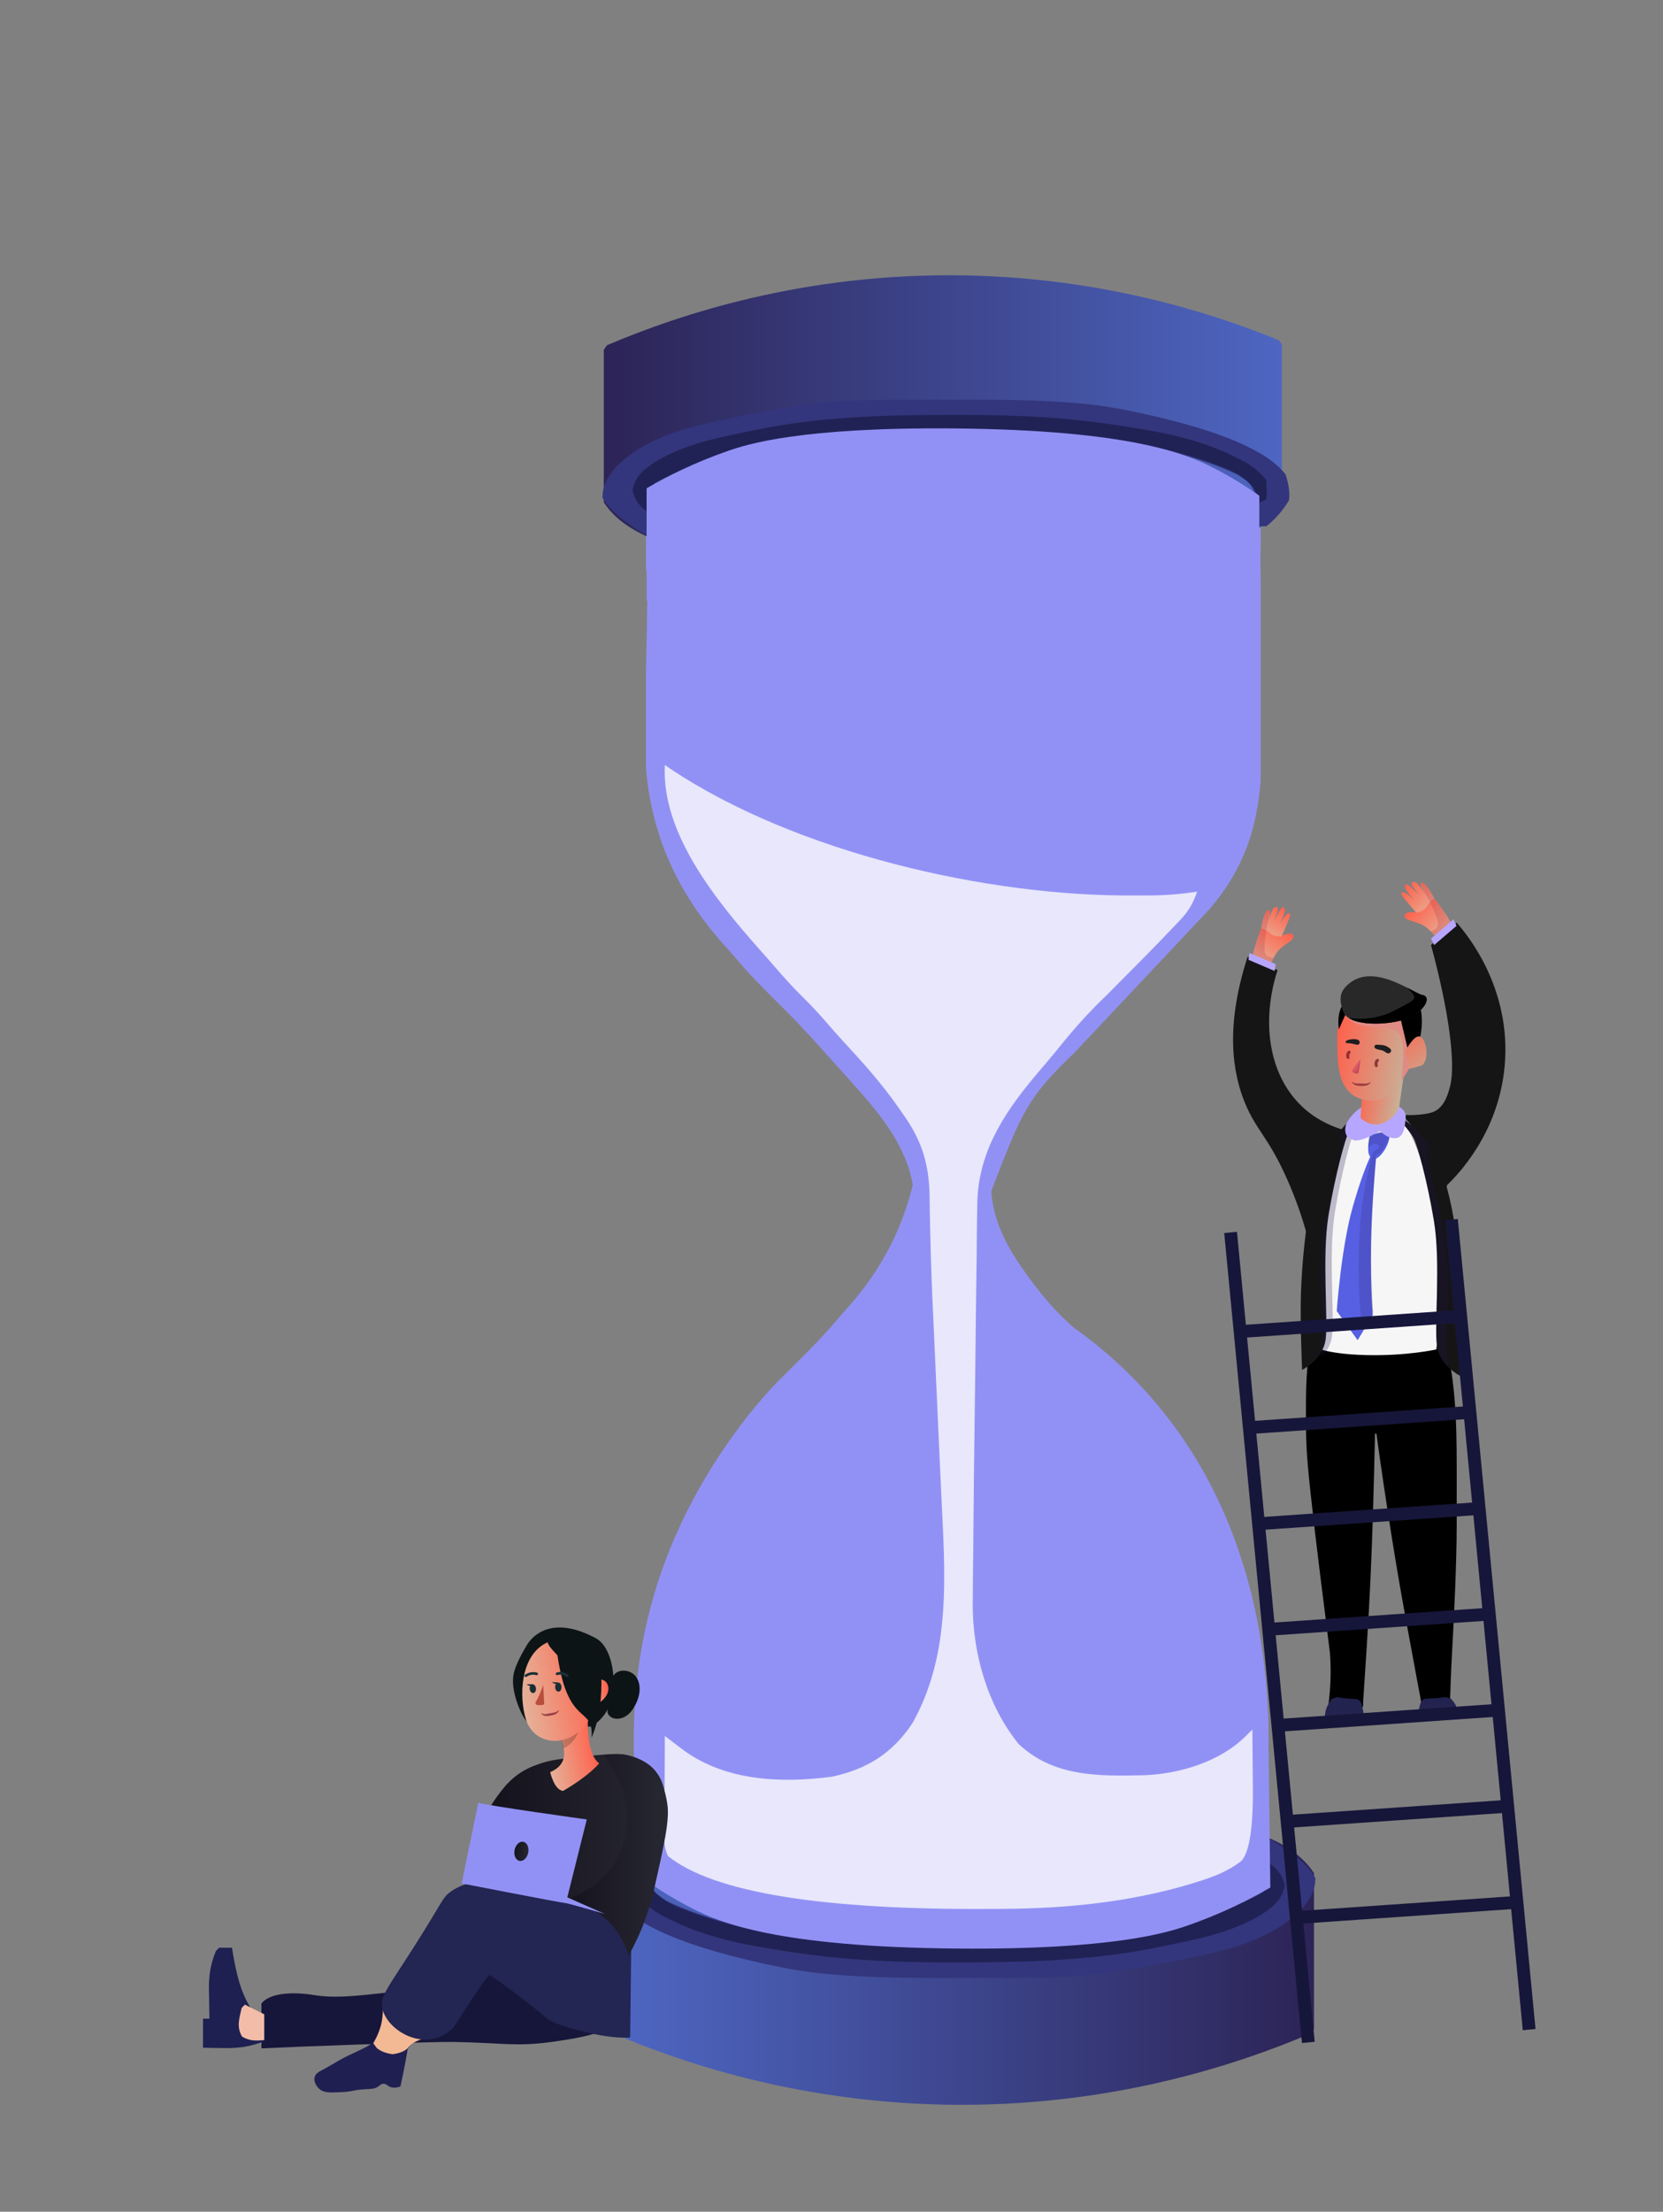<svg xmlns="http://www.w3.org/2000/svg" xmlns:xlink="http://www.w3.org/1999/xlink" viewBox="0 0 598 795"><rect x="0" y="0" width="598" height="795" fill="#808080" stroke="none"/><defs><style>      .cls-1 {        fill: #1e2051;      }      .cls-2 {        fill: #9b1538;        opacity: .19;      }      .cls-3 {        fill: url(#Degradado_sin_nombre_5);      }      .cls-4 {        fill: #5760e3;      }      .cls-5 {        fill: #e8e7fc;      }      .cls-6 {        fill: url(#linear-gradient-2);      }      .cls-7 {        fill: url(#Degradado_sin_nombre_32-2);      }      .cls-8 {        isolation: isolate;      }      .cls-8, .cls-9 {        opacity: .2;      }      .cls-10 {        fill: #33367c;      }      .cls-11 {        fill: #7a212a;      }      .cls-12 {        fill: #e08b85;      }      .cls-13 {        fill: #f6f6f6;      }      .cls-14 {        opacity: .79;      }      .cls-15 {        fill: #1e1e1e;      }      .cls-16 {        fill: #b7a6ff;      }      .cls-17 {        fill: url(#Degradado_sin_nombre_3-3);      }      .cls-18 {        opacity: .17;      }      .cls-18, .cls-19 {        fill: #25124a;      }      .cls-20 {        fill: #f3b994;      }      .cls-21 {        fill: #1a2e35;      }      .cls-22 {        fill: url(#Degradado_sin_nombre_3-5);      }      .cls-23 {        opacity: .8;      }      .cls-24 {        fill: url(#linear-gradient-3);      }      .cls-25 {        fill: #232350;      }      .cls-26 {        fill: #16163a;      }      .cls-27 {        fill: url(#Degradado_sin_nombre_3-2);      }      .cls-28 {        fill: #f3bca8;      }      .cls-29 {        fill: url(#Degradado_sin_nombre_32);      }      .cls-30 {        fill: #282828;      }      .cls-31 {        fill: #0d1416;      }      .cls-19 {        opacity: .26;      }      .cls-32 {        fill: #202255;      }      .cls-33 {        fill: #1f2051;      }      .cls-34 {        fill: url(#Degradado_sin_nombre_3);      }      .cls-35 {        fill: #232552;      }      .cls-36 {        fill: #56002f;        opacity: .15;      }      .cls-37 {        fill: url(#Degradado_sin_nombre_3-7);      }      .cls-9 {        fill: url(#Degradado_sin_nombre_3-6);      }      .cls-38 {        fill: #9191f5;      }      .cls-39 {        fill: #b94d3c;      }      .cls-40 {        fill: #cc3e63;        opacity: .55;      }      .cls-41 {        fill: url(#Degradado_sin_nombre_3-4);      }      .cls-42 {        fill: #842835;      }      .cls-43 {        fill: url(#Degradado_sin_nombre_8);      }      .cls-44 {        fill: url(#linear-gradient);      }      .cls-45 {        fill: url(#Degradado_sin_nombre_32-3);      }      .cls-46 {        fill: url(#Degradado_sin_nombre_3-8);      }      .cls-47 {        fill: #151516;      }    </style><linearGradient id="Degradado_sin_nombre_3" data-name="Degradado sin nombre 3" x1="579.14" y1="123.14" x2="593.66" y2="123.14" gradientTransform="translate(-10.7 27.79) rotate(41.38) scale(1 -1)" gradientUnits="userSpaceOnUse"><stop offset="0" stop-color="#ff614c"></stop><stop offset="1" stop-color="#e5b299"></stop></linearGradient><linearGradient id="Degradado_sin_nombre_3-2" data-name="Degradado sin nombre 3" x1="586.01" y1="120.46" x2="602.35" y2="120.46" xlink:href="#Degradado_sin_nombre_3"></linearGradient><linearGradient id="Degradado_sin_nombre_5" data-name="Degradado sin nombre 5" x1="248.04" y1="341.27" x2="501.69" y2="341.27" gradientTransform="translate(722.79 1041.78) rotate(-180)" gradientUnits="userSpaceOnUse"><stop offset="0" stop-color="#2c2355"></stop><stop offset="1" stop-color="#4e67c3"></stop></linearGradient><linearGradient id="Degradado_sin_nombre_8" data-name="Degradado sin nombre 8" x1="214.92" y1="153.91" x2="463.55" y2="153.91" gradientUnits="userSpaceOnUse"><stop offset="0" stop-color="#2c2355"></stop><stop offset="1" stop-color="#4e67c3"></stop></linearGradient><linearGradient id="linear-gradient" x1="176" y1="664.25" x2="239.45" y2="664.25" gradientUnits="userSpaceOnUse"><stop offset="0" stop-color="#14121d"></stop><stop offset="1" stop-color="#282832"></stop></linearGradient><linearGradient id="Degradado_sin_nombre_3-3" data-name="Degradado sin nombre 3" x1="296.91" y1="625.23" x2="314.8" y2="625.23" gradientTransform="translate(395.65 -40.42) rotate(169.79) scale(1 -1)" xlink:href="#Degradado_sin_nombre_3"></linearGradient><linearGradient id="Degradado_sin_nombre_3-4" data-name="Degradado sin nombre 3" x1="292.03" y1="603.04" x2="320.21" y2="603.04" gradientTransform="translate(395.65 -40.42) rotate(169.79) scale(1 -1)" xlink:href="#Degradado_sin_nombre_3"></linearGradient><linearGradient id="Degradado_sin_nombre_3-5" data-name="Degradado sin nombre 3" x1="288.81" y1="606.25" x2="297.51" y2="606.25" gradientTransform="translate(395.65 -40.42) rotate(169.79) scale(1 -1)" xlink:href="#Degradado_sin_nombre_3"></linearGradient><linearGradient id="Degradado_sin_nombre_3-6" data-name="Degradado sin nombre 3" x1="291.08" y1="605.19" x2="295.23" y2="605.19" gradientTransform="translate(395.65 -40.42) rotate(169.79) scale(1 -1)" xlink:href="#Degradado_sin_nombre_3"></linearGradient><linearGradient id="linear-gradient-2" x1="203" y1="666.74" x2="240.17" y2="666.74" xlink:href="#linear-gradient"></linearGradient><linearGradient id="Degradado_sin_nombre_32" data-name="Degradado sin nombre 32" x1="-9892.16" y1="373.75" x2="-9876" y2="373.75" gradientTransform="translate(10291.46 1766) rotate(10.18)" gradientUnits="userSpaceOnUse"><stop offset="0" stop-color="#ff614c"></stop><stop offset="1" stop-color="#c7b299"></stop></linearGradient><linearGradient id="Degradado_sin_nombre_32-2" data-name="Degradado sin nombre 32" x1="-9902.81" y1="364.91" x2="-9874.49" y2="364.91" xlink:href="#Degradado_sin_nombre_32"></linearGradient><linearGradient id="Degradado_sin_nombre_32-3" data-name="Degradado sin nombre 32" x1="-9883.44" y1="355.83" x2="-9863.93" y2="371.67" xlink:href="#Degradado_sin_nombre_32"></linearGradient><linearGradient id="Degradado_sin_nombre_3-7" data-name="Degradado sin nombre 3" x1="915.88" y1="532.19" x2="929.86" y2="532.19" gradientTransform="translate(1391.33 -181.62) rotate(121.19)" xlink:href="#Degradado_sin_nombre_3"></linearGradient><linearGradient id="Degradado_sin_nombre_3-8" data-name="Degradado sin nombre 3" x1="922.49" y1="529.61" x2="938.23" y2="529.61" gradientTransform="translate(1391.33 -181.62) rotate(121.19)" xlink:href="#Degradado_sin_nombre_3"></linearGradient><linearGradient id="linear-gradient-3" x1="190.62" y1="663.2" x2="195.62" y2="663.2" gradientTransform="translate(850.7 472.38) rotate(90)" xlink:href="#linear-gradient"></linearGradient></defs><g><g id="Capa_1"><path d="M469.63,512.38c0,.51,0,1,.01,1.5.04,7.22.72,14.38,1.49,21.55q.08.72.16,1.43c.99,9.19,2.08,18.37,3.23,27.55.04.34.08.67.12,1,.71,5.72,1.43,11.45,2.15,17.17.95,7.53,1.42,11.29,1.42,11.35.37,4.57.54,11.27-.62,19.65,4.19-.02,8.37-.04,12.56-.06,0-.85.02-1.71.07-2.61.07-.91.13-1.83.19-2.74.09-1.35.17-2.69.26-4.04.23-3.31.44-6.61.65-9.92.07-1.15.14-2.29.22-3.44.48-7.51.89-15.01,1.24-22.52q.02-.48.04-.95c.79-16.93,1.21-33.88,1.6-50.82,0-.39.02-.77.03-1.16h.5c1.62,11.89,3.38,23.75,5.27,35.61.06.36.11.71.17,1.06,1.53,9.65,3.17,19.29,4.93,28.91.1.52.19,1.03.28,1.53.92,5.02,1.84,10.04,2.78,15.05.36,1.9.71,3.8,1.06,5.7.24,1.32.49,2.64.74,3.96.15.82.31,1.64.46,2.45.07.38.14.76.21,1.13.18.94.33,1.87.47,2.8h10.06s0-.05,0-.08q.22-9.37.73-18.74c.13-2.43.25-4.75.27-5.08.37-7.06,1.43-27.01,1.44-41.34,0-2.93,0-5.87,0-8.8,0-2.86,0-5.72,0-8.58,0-1.1,0-2.2,0-3.3.01-8.71-.11-17.4-.89-26.09q-.06-.59-.11-1.16c-.28-2.85-.62-5.68-1.12-8.51q-.1-.53-.19-1.04c-.23-1.27-.48-2.53-.75-3.79-1.33-3.98-.68-6.51,1.03-9.78l-49.05.04c-2.82,9.49-3.13,18.94-3.13,28.77,0,.55,0,1.09,0,1.63,0,1.57,0,3.14.02,4.71Z"></path><g><g><path class="cls-34" d="M515.88,327.98c.63-1.13.92-2.8-.07-4.89-1.57-3.31-4.04-6.65-4.83-5.69-.05.05-.08.13-.09.2-.15.8,1.03,2.77,2.01,4.26-1.22-1.71-2.95-4.07-3.53-4.47-.93-.64-1.76-.48-1.83.32-.04.42,1.59,2.54,3.13,4.44-.6-.66-1.22-1.32-1.78-1.83-1.88-1.71-3.17-3.29-3.68-1.88-.29.79,1.64,3.24,3.4,5.26-.97-.98-2.01-1.95-2.79-2.44-1.95-1.25-2.26-.32-1.57.79.45.73,3.13,3.85,4.9,5.9.92,1.06,1.59,1.83,1.59,1.83,0,0,2.83.35,3.91-.38.4-.27.88-.75,1.24-1.41Z"></path><path class="cls-27" d="M522.1,332.53c-1.04-2.79-5.93-9.17-6.29-9.44-.22-.17-.94.41-1.64,1.21-.44.5-.87,1.08-1.17,1.62-.76,1.38-3.21,2.11-3.21,2.11,0,0-.25-.05-.64-.09-.8-.1-2.19-.18-3.15.17-1.43.52-1.01,1.99.37,2.53,1.39.54,3.54.97,5.48,2.04.92.51,1.91,1.38,2.69,2.15.86.86,1.48,1.59,1.48,1.59l1.34,1.25s5.77-2.35,4.73-5.14Z"></path></g><path class="cls-2" d="M522.1,332.53c-1.04-2.79-5.93-9.17-6.29-9.44-1.57-3.31-4.04-6.65-4.83-5.69-.05.05-.08.13-.09.2.64,1.48,1.37,2.94,2.11,4.4,0,.01.01.03.02.04.39.76.77,1.51,1.15,2.26.61,1.22,1.19,2.43,1.71,3.68.29.68.56,1.37.8,2.07.39,1.11.68,2.42,0,3.38-.56.8-1.38,1.12-2.15,1.4.86.86,1.48,1.59,1.48,1.59l1.34,1.25s5.77-2.35,4.73-5.14Z"></path></g><path class="cls-13" d="M472.02,483.93s4.34,2.8,19.21,3.15c14.86.35,25.27-2.03,25.27-2.03,3.3-28.73-.46-50.05-4.23-63.65-4.6-16.59-9.07-21.14-13.34-21.89-6.37-1.12-12.54,6.16-15.18,9.29-18.2,21.49-14.25,58.96-11.72,75.14Z"></path><path class="cls-4" d="M495.11,413.35s-.03.36-.1,1.01h0c-.05.53-.12,1.24-.2,2.12-.53,5.84-1.6,18.88-1.8,30.64-.26,15.74.63,25.58.63,25.58l-4.08,6.77-1.37,2.27-7.51-10.49s1.57-22.77,5.77-37.48c2.79-9.79,5.05-15.33,6.25-17.94.6-1.31.94-1.88.94-1.88l1.47-.59Z"></path><path class="cls-4" d="M499.61,408.95c-.39,3-2.88,6.69-4.8,7.52-.43.19-.83.23-1.17.08-.08-.03-.16-.07-.24-.12-.27-.15-.51-.36-.7-.62-.41-.55-.64-1.32-.71-2.32-.09-1.37.12-3.16.63-5.34,0,0,7.47-2.88,6.99.79Z"></path><path class="cls-18" d="M499.59,407.78c-.38,3-2.86,6.7-4.77,7.54-.51,5.84-1.54,18.89-1.7,30.65-.21,15.74.71,25.57.71,25.57l-4.06,6.79c-2.03-21-2-42.46,3.57-62.8.02-.08.04-.16.07-.24.21-.71.49-1.44,1.1-1.83.15-.1.33-.17.5-.25h0c.31-.14.62-.29.79-.58.52-.89-.93-1.76-1.9-1.4-.9.34-1.44.93-1.91,1.13-.1-1.37.11-3.16.61-5.35,0,0,7.46-2.9,6.99.77Z"></path><path class="cls-47" d="M491.55,398.62c-.18.2-5.57,6.34-6.64,8.41-1.08,2.11-4.72,14.92-7.17,29.74-2.45,14.82-.09,37.24-1.05,44.65-.43,3.31-2.16,5.86-3.95,7.65-2.22,2.23-4.52,3.33-4.52,3.33,0,0-.7-16.29-.44-26.53.26-10.25,1.92-35.14,8.19-49.46,1.23-2.8,2.57-5.18,3.93-7.21,5.51-8.18,11.42-10.49,11.65-10.58Z"></path><path class="cls-19" d="M493.85,397.47c-.18.2-5.57,6.34-6.64,8.41-1.08,2.11-4.72,14.92-7.17,29.74-2.45,14.82-.09,37.24-1.05,44.65-.43,3.31-2.16,5.86-3.95,7.65.46-5.31.7-10.64.51-15.97-.13-3.63-.46-7.25-.56-10.88-.42-14.73,2.89-29.3,6.67-43.54.91-3.43,1.25-6.23.54-9.48,5.51-8.18,11.42-10.49,11.65-10.58Z"></path><path class="cls-3" d="M223.74,731.25c.37.52.79,1.05,1.28,1.57,24.59,10.03,64.5,22.77,114.98,23.7,59.22,1.09,105.42-14.58,131.3-25.58.46-.6.85-1.15,1.2-1.69v-55.91c-4.05-6.37-10.96-10.63-17.85-13.36-1.05-.38-2.08-.76-3.1-1.13-32.6-12.66-67.02-14.34-101.57-14.41-1.27,0-2.5,0-3.73,0-18.94-.02-37.9-.15-56.65,2.89-1.14.2-2.25.39-3.36.59-15.25,2.63-30.32,5.77-44.75,11.48-.84.34-1.65.68-2.47,1.01-4.06,1.59-7.42,3.38-10.75,6.22-1.98,2.04-3.46,3.86-4.54,5.73v58.9Z"></path><path class="cls-10" d="M351.08,710.96c-4.31-.01-8.62,0-12.94,0q-34.4.09-50.77-2.68c-1.09-.18-2.17-.36-3.29-.54-2.66-.48-5.3-1.01-7.94-1.6-.92-.2-1.84-.4-2.79-.61q-41.37-9.24-51.01-22.08-1.82-5.74-1.18-9.46c2.26-3.7,4.87-6.77,8.28-9.46h3.55c.02.97.03,1.94.05,2.94q.08,1.91.17,3.86c.04,1.26.08,2.52.12,3.82,1.1,4.69,2.71,5.77,6.75,8.29,12.6,5.9,25.78,9.19,39.46,11.31.87.14,1.74.27,2.63.41,19.97,2.91,39.86,4.07,60.03,3.95,1.11,0,2.22,0,3.36-.01,16.57-.06,32.96-.45,49.4-2.65,1.25-.16,2.49-.32,3.78-.48q29.27-3.37,55.34-16.07c1.75-3.5,1.6-6.9,1.85-10.79.1-1.51.2-3.03.3-4.59.07-1.17.14-2.33.22-3.54q13.26,7.73,16.55,14.11c0,4.79-2.25,8.03-5.31,11.58-11.87,11.54-28.66,14.89-44.35,18.05-.8.17-1.59.33-2.41.5-5.48,1.14-10.98,2.12-16.5,3.04-1.31.22-2.62.44-3.97.67-16.39,2.3-32.87,2.06-49.38,2.01Z"></path><path class="cls-32" d="M344.05,705.38c-1.15,0-2.3,0-3.48,0-19.83,0-39.05-.93-58.67-4.14-1.54-.24-3.08-.47-4.66-.72-12.67-2.05-25.15-4.85-36.64-10.74q-1.68-.84-3.4-1.7c-3.13-1.91-5.41-3.75-7.75-6.58q-.3-3.84,0-7.09c.78-.39,1.56-.78,2.36-1.18.27.88.54,1.76.81,2.66,3.65,7.66,11.36,9.79,18.85,12.52,9.27,3.19,18.4,5.27,28.08,6.77.87.14,1.74.27,2.63.41,19.97,2.91,39.86,4.07,60.03,3.95,1.11,0,2.22,0,3.36-.01,16.57-.06,32.96-.45,49.4-2.65,1.25-.16,2.49-.32,3.78-.48q29.86-2.57,55.34-16.07c1.39-3.52,2.04-6.88,2.36-10.64,3.17,2.58,4.58,4.11,5.54,8.13-1.24,5.62-4.38,7.73-9.09,10.79-10.29,5.99-21.57,8.3-33.1,10.64-.8.17-1.59.34-2.41.51-24.26,5.05-48.64,5.62-73.33,5.63Z"></path><path class="cls-38" d="M232.02,675.75c4.08,2.9,9.87,6.67,17.18,10.38,9.4,4.76,29.77,13.7,94.85,14.28,56.2.5,75.95-5.85,82.66-8.16,12.53-4.33,22.66-9.48,30.08-13.78-.26-20.82-.53-41.65-.79-62.47-33.97,8.08-70.43,15.59-109.21,22.01-41.12,6.81-80.17,11.64-116.79,14.99.67,7.58,1.35,15.17,2.02,22.75Z"></path><path class="cls-38" d="M386.36,477.35c-5.36-4.34-12.51-12.19-19.8-22.96-5.62-8.3-9.62-17.15-10.09-26.31,11.17-28.85,12.93-33.39,29.89-49.68,16.21-17.23,32.43-34.46,48.64-51.69,8.12-9.44,12.02-18.25,14-24,2.61-7.56,3.79-15.28,4.32-22.05v-72.09c-.02-2.52-.03-5.04-.05-7.56-.01-1.06-.02-2.1-.03-3.13.03,0,.05,0,.08,0v-58.54h-221.04v65.28c1.05,3.08.92,5.07.51,11.18-.06,1.64-.1,3.28-.12,4.92-.04,4.34-.1,8.68-.22,13.01-.07,2.67-.12,5.35-.18,8.02v34.16c1.97,24.02,11.17,44.84,27.95,63.57,1.69,1.87,3.36,3.75,4.99,5.68,4.39,5.23,9.19,10.01,14.04,14.82,5.61,5.56,11.06,11.19,16.28,17.12,1.65,1.87,3.31,3.73,4.99,5.57,1.75,1.92,3.5,3.85,5.23,5.79.89,1.01,1.75,1.98,2.62,2.96,8.77,9.76,17.63,21.14,19.85,34.48q-5.79,24.09-22.64,43.26-1.51,1.71-3,3.39c-4.1,4.85-8.3,9.5-12.81,13.98-4.89,4.86-8.44,8.45-9.21,9.2-4.41,4.25-27.91,29.16-41.56,66-15.62,42.15-11.14,80.49-8,98,74.33-.33,148.67-.67,223-1,3.02-22.77,9.92-96.93-38-154-9.41-11.2-19.6-20.17-29.64-27.36Z"></path><path class="cls-5" d="M239.05,274.96c.7.48,1.39.96,2.11,1.46,44.97,29.94,113.96,45.98,167.3,45.45q2.23,0,4.51,0,8.83-.02,17.53-1.38c-1.49,4.27-3.15,7.11-6.27,10.37-.77.81-1.53,1.62-2.32,2.45-.8.83-1.6,1.65-2.42,2.5-1.28,1.32-2.19,2.29-2.41,2.53-1.28,1.36-5.96,6.13-19.26,19.5-6.2,5.89-11.75,12.1-17.09,18.77-2.85,3.53-5.79,6.97-8.74,10.41-11.65,14-20.56,28.04-20.58,46.61-.02,1.33-.05,2.66-.07,4.03-.07,4.36-.1,8.72-.13,13.08-.04,3.06-.09,6.13-.13,9.19-.11,7.23-.18,14.47-.25,21.7-.08,8.14-.19,16.28-.3,24.43-.23,16.68-.43,33.35-.55,50.03-.03,3.6-.07,7.19-.11,10.79-.02,2.17-.03,4.35-.05,6.52-.01.95-.03,1.91-.04,2.89-.08,17.76,5.17,36.53,16.45,50.51,12.55,11.97,29.05,11.67,45.24,11.3,12.86-.5,27.32-4.9,36.54-14.11.77-.77,1.54-1.54,2.33-2.33.06,4.98.1,9.97.13,14.95.01,1.69.03,3.38.05,5.07q.26,22.57-4.14,27.23c-4.92,3.85-10.47,5.9-16.39,7.69-.94.29-1.89.58-2.86.88-21.35,6.27-43.75,8.5-65.93,8.66-1.34.01-2.67.02-4.05.03q-92.45.63-116.92-18.99c-1.82-3.64-1.31-7.51-1.28-11.5,0-.9,0-1.81,0-2.74,0-2.89.02-5.78.04-8.67,0-1.96.01-3.92.02-5.87.01-4.8.03-9.61.06-14.41.62.48,1.25.95,1.89,1.44.83.63,1.66,1.25,2.51,1.9q1.23.93,2.48,1.88c15.26,11.04,35.18,11.81,53.28,9.41,12.61-2.73,21.66-8.41,28.85-19.18,14.27-25.3,11.7-54.4,10.4-82.27-.1-2.27-.2-4.54-.31-6.8-.27-5.94-.54-11.88-.81-17.82-.43-9.42-.86-18.83-1.28-28.25-.16-3.43-.31-6.86-.47-10.29-.46-10.12-.88-20.23-1.09-30.36-.02-.85-.04-1.69-.06-2.56-.09-3.83-.16-7.67-.19-11.5-.24-11.75-3.08-20.29-9.98-29.72-.46-.66-.92-1.33-1.39-2.01-5.76-8.25-12.41-15.72-19.25-23.09-2.39-2.58-4.71-5.21-7-7.88-2.55-2.94-5.18-5.73-7.95-8.46-3.45-3.41-6.68-6.93-9.84-10.62-1.86-2.16-3.74-4.29-5.64-6.42-15.48-17.48-35.48-41.82-34.14-66.43Z"></path><path class="cls-43" d="M460.96,123.77c-.36-.51-.77-1.03-1.25-1.54-24.11-9.83-63.23-22.32-112.71-23.23-58.05-1.07-103.34,14.29-128.71,25.08-.45.58-.84,1.13-1.17,1.65v54.8c3.97,6.25,10.74,10.42,17.49,13.1,1.03.38,2.04.74,3.04,1.11,31.95,12.41,65.69,14.05,99.56,14.12,1.24,0,2.45,0,3.66,0,18.56.02,37.15.14,55.53-2.83,1.12-.19,2.2-.38,3.29-.57,14.95-2.58,29.72-5.65,43.87-11.25.82-.34,1.62-.67,2.42-.99,3.98-1.56,7.28-3.31,10.54-6.1,1.94-1.99,3.39-3.78,4.45-5.62v-57.73Z"></path><path class="cls-10" d="M336.14,143.66c4.23.01,8.45,0,12.68,0q33.72-.09,49.76,2.63c1.06.18,2.13.35,3.23.53,2.61.47,5.19.99,7.78,1.57.9.2,1.8.39,2.73.59q40.55,9.05,50,21.64,1.78,5.63,1.16,9.27c-2.21,3.63-4.77,6.63-8.11,9.27h-3.48c-.02-.95-.03-1.9-.05-2.88q-.08-1.87-.17-3.78c-.04-1.24-.08-2.47-.12-3.75-1.08-4.6-2.66-5.66-6.61-8.13-12.35-5.78-25.27-9.01-38.68-11.08-.85-.13-1.7-.27-2.58-.4-19.58-2.85-39.07-3.99-58.84-3.87-1.09,0-2.17,0-3.29.01-16.24.06-32.31.45-48.43,2.6-1.22.16-2.44.31-3.7.47q-28.69,3.3-54.24,15.75c-1.72,3.43-1.57,6.76-1.81,10.58-.1,1.48-.19,2.97-.29,4.5-.07,1.14-.14,2.29-.21,3.47q-13-7.58-16.22-13.83c0-4.69,2.21-7.87,5.21-11.35,11.64-11.31,28.09-14.59,43.47-17.7.78-.16,1.56-.33,2.36-.49,5.37-1.11,10.77-2.08,16.18-2.98,1.28-.22,2.57-.43,3.89-.65,16.06-2.26,32.22-2.02,48.4-1.97Z"></path><path class="cls-47" d="M520.33,426c4.01-3.86,18.46-18.67,20.71-42.58,2.71-28.77-14.33-48.5-17.26-51.79-3.07,2.69-6.14,5.37-9.21,8.06,6.49,23.83,8.91,42.73,6.9,50.64-.61,2.4-1.88,7.43-5.75,9.21-1.69.78-4,.99-5.75,1.15-2.38.22-4.37.13-5.75,0,2.41,2.61,5.46,6.41,8.06,11.51,4.51,8.87,5.5,17.42,6.9,17.26.38-.04.83-.72,1.15-3.45Z"></path><path class="cls-32" d="M343.03,149.13c1.13,0,2.25,0,3.41,0,19.44,0,38.28.91,57.5,4.06,1.51.23,3.02.46,4.57.7,12.42,2.01,24.65,4.76,35.92,10.52q1.65.82,3.34,1.67c3.07,1.88,5.3,3.68,7.6,6.45q.29,3.77,0,6.95c-.76.38-1.53.76-2.32,1.16-.26-.86-.53-1.72-.8-2.61-3.58-7.51-11.14-9.6-18.47-12.27-9.09-3.13-18.03-5.16-27.52-6.63-.85-.13-1.7-.27-2.58-.4-19.58-2.85-39.07-3.99-58.84-3.87-1.09,0-2.17,0-3.29.01-16.24.06-32.31.45-48.43,2.6-1.22.16-2.44.31-3.7.47q-29.27,2.52-54.24,15.75c-1.36,3.45-2,6.74-2.32,10.43-3.11-2.53-4.49-4.03-5.43-7.97,1.21-5.51,4.29-7.58,8.91-10.58,10.09-5.87,21.15-8.13,32.45-10.43.78-.16,1.56-.33,2.36-.5,23.78-4.95,47.68-5.51,71.88-5.51Z"></path><path class="cls-25" d="M521.76,610.59c2.12,2.47,2.4,3.39,2.4,6.41h-14.42c1.66-8.71,1.05-5.52,9.97-6.99l2.05.58Z"></path><path class="cls-25" d="M478.77,610.75c-2.12,3.18-2.4,4.36-2.4,8.25h14.42c-1.66-11.2-1.05-7.1-9.97-8.99l-2.05.75Z"></path><path class="cls-38" d="M452.84,178.17c-4-2.84-9.68-6.54-16.84-10.17-9.21-4.67-29.18-13.43-92.97-14-55.09-.49-74.45,5.73-81.03,8-12.29,4.24-22.21,9.29-29.48,13.51v40.45c31.98-.24,182.11-1.35,220.32-1.63v-36.17Z"></path><path class="cls-26" d="M193.12,711c-2.66-.67-6.23-1.56-11-2-16.8-1.57-21.66,4.82-41,7-14.01,1.58-21.02,2.37-29,1,0,0-12.63-2.16-17.57,2.54-.23.22-.43.46-.43.46-.04.05-.08.1-.12.15v16.14c7.86-.36,18.88-.84,32.12-1.29,21.68-.74,32.52-1.12,38-1,16.81.36,21.9,1.68,34,0,7.22-1,22.47-3.12,23-8,.59-5.38-16.93-12.21-28-15Z"></path><path class="cls-44" d="M238,664c3.43-18.98-.04-24.42-2-27-2.88-3.79-7.08-5.09-10-6-3.34-1.03-9.61-.37-22,1-3.54.39-6.39.75-10,2-2.08.72-4.91,1.73-8,4-3.34,2.46-5.36,5.19-7.06,7.49-1.31,1.77-2.27,3.34-2.94,4.51,11,1.67,22,3.33,33,5-1.97,9.15-3.94,18.3-5.91,27.45,7.3,3.85,14.61,7.7,21.91,11.55.67,1.33,1.33,2.67,2,4,6.55-13.85,9.52-25.81,11-34Z"></path><path class="cls-33" d="M152.78,728.67c-4.41-4.09-9.26-6.56-15.07-8.11.11,2.42.16,3.51.01,4.54-.06.41-.24,1.5-.81,3.14-.2.56-1.31,3.68-2.92,5.76-.91,1.17-1.59,1.52-9,5-3.11,1.46-5.95,3.43-9,5-1.14.59-2.5,1.27-2.86,2.63-.42,1.56.65,3.37,1.86,4.37,1.59,1.31,3.75,1.23,8,1,4.26-.23,3.56-.72,8-1,2.47-.15,3.71-.07,5-1,.58-.42,1.14-1.02,2-1,.84.02,1.23.6,2,1,.76.4,1.99.66,4,0,.63-2.84,1.23-5.76,1.79-8.77.3-1.6.57-3.17.83-4.73q1.48-2.3,4.56-3.48c.94-.3,1.84-.58,2.75-.87q-.59-1.76-1.16-3.48Z"></path><path class="cls-1" d="M78.79,700.11h4.64q.17,1.07.34,2.17c1.22,6.91,2.69,13.91,6.61,19.85q2.36,1.47,4.64,2.32v9.27c-5.17,2-9.39,2.58-14.92,2.46-1.34-.02-2.67-.04-4.05-.06-1.01-.03-2.01-.05-3.05-.08v-10.43h2.32c-.03-1.17-.05-2.35-.08-3.56-.02-1.57-.04-3.13-.06-4.7-.02-.77-.04-1.54-.06-2.34-.05-5.04.61-9.08,2.52-13.74l1.16-1.16Z"></path><path class="cls-20" d="M137.71,720.56c5.8,1.56,10.66,4.02,15.07,8.11.38,1.15.76,2.29,1.16,3.48q-1.33.47-2.68.94-3.12,1.12-4.78,3.26-1.81,1.59-5.29,2.03-3.48-.43-5.65-2.17c-.43-.57-.86-1.15-1.3-1.74.36-.67.72-1.34,1.09-2.03,1.99-4.22,2.39-7.16,2.39-11.88Z"></path><path class="cls-28" d="M88.07,720.56c2.29,1.15,4.59,2.29,6.95,3.48v9.27c-3.16.26-5.17.35-7.97-1.23-2.07-3.57-1.01-6.47-.14-10.36l1.16-1.16Z"></path><path class="cls-31" d="M212.94,620.56c.05-.19,6.42-3.8,7.46-11.84,1.04-8.04-1.19-17.18-6.04-19.8-16.1-8.72-23.09-.58-24.81,2.27-1.22,2.01-4.3,7.16-4.93,10.97-.92,5.63,2.46,13.88,4.79,16.68,2.32,2.8,23.53,1.73,23.53,1.73Z"></path><path class="cls-17" d="M211.61,613.98c-.52,5.92-.52,16.72,3.85,19.84,0,0-3.29,4.28-12.96,9.91-3.22-.24-4.65-6.74-4.65-6.74,6.19-2.68,5.52-7.41,3.95-11.68l9.82-11.34Z"></path><path class="cls-8" d="M207.49,618.62l-5.84,6.71c.38,1,.67,2.04.87,3.09,2.34-.78,5.45-4.09,5.43-6.71.03-1.05-.13-2.09-.46-3.09Z"></path><path class="cls-41" d="M214.35,601.71c-.07,9.48.09,13.5-4.38,18.85-6.7,8-18.16,6.49-20.9-2.67-2.46-8.22-1.93-22.39,6.98-27.13,5.82-3.38,13.28-1.4,16.65,4.42,1.15,1.98,1.72,4.24,1.64,6.53Z"></path><g><path class="cls-22" d="M218.15,609.28c-1.12,1.94-2.93,3.17-4.58,3.6-2.48.65-3.72-3.34-2.86-5.84.78-2.25,3.23-3.76,5.63-3.3,2.37.46,3.08,3.32,1.8,5.54Z"></path><path class="cls-9" d="M212.65,608.81c.07-.89.5-1.76,1.17-2.35.67-.6,1.58-.91,2.46-.87"></path></g><path class="cls-31" d="M200.46,595.04c3.88,26.45,13.05,17.63,12.27,29.59,2.86-6.71,3.72-14.38,3.51-21.76.05-3.71.1-7.3-1.51-10.64-1.82-3.24-6.07-5.84-9.61-5.52-1.29.07-7.19,2.21-8.03,3.18-.87.95,2.55,4.13,3.38,5.15Z"></path><path class="cls-31" d="M218.49,614.84l1.7-10.65c-.39-1.5,1.04-3.14,2.84-3.56,1.8-.43,3.76.2,4.99,1.33,1.22,1.13,1.79,2.67,1.94,4.21.25,2.55-.57,5.15-1.96,7.49-.7,1.17-1.57,2.31-2.8,3.12-1.23.81-2.88,1.26-4.35.92-1.47-.34-2.62-1.58-2.36-2.86Z"></path><g class="cls-14"><path class="cls-42" d="M200.97,614.56c-.09,1.41-1.79,1.9-2.93,2.1-1.12.18-2.99.45-3.44-.95.98.85,2.16.25,3.28.12,1.17-.24,2.32-.21,3.09-1.27h0Z"></path></g><path class="cls-21" d="M201.89,606.21c.11.9-.31,1.73-.93,1.85-.62.12-1.21-.5-1.32-1.4-.11-.9.31-1.73.93-1.85.62-.12,1.21.5,1.32,1.4Z"></path><path class="cls-21" d="M192.71,606.7c.16.86-.21,1.69-.82,1.85-.61.16-1.23-.41-1.39-1.27-.16-.86.21-1.69.82-1.85.61-.16,1.23.41,1.39,1.27Z"></path><path class="cls-21" d="M204.03,602.8c-.12.02-.25,0-.35-.08-1.59-1.25-3.22-.62-3.24-.62-.24.09-.5-.03-.58-.27-.08-.25.06-.52.3-.62.08-.03,2.12-.81,4.1.73.2.15.23.45.06.67-.08.1-.19.17-.3.19Z"></path><path class="cls-21" d="M188.97,602.78c-.12-.02-.22-.09-.29-.19-.14-.21-.07-.5.16-.64,2.26-1.48,4.27-.72,4.35-.68.24.09.34.36.23.6-.11.24-.4.35-.64.26-.08-.03-1.65-.6-3.44.58-.12.08-.25.1-.37.08Z"></path><path class="cls-39" d="M195.33,605.6s-1.16,3.73-2.65,6.13c-.26.42-.02.97.45,1.1,1.23.32,2.58-.2,2.58-.2l-.38-7.03Z"></path><path class="cls-21" d="M200.75,604.75l-2.27-.12s1.48,1.41,2.27.12Z"></path><path class="cls-21" d="M191.64,605.4h-2.27c1.24,1.06,2.04.43,2.27,0Z"></path><path class="cls-35" d="M221.57,689.9c-.92-.65-2.06-1.26-4.37-2.45-1.61-.83-3.23-1.62-4.92-2.29-.85-.34-1.7-.64-2.56-.92-2.91-.42-5.81-.83-8.72-1.25-8.1-3.79-27.23-11.46-39-3-2.84,2.04-2.59,3.11-12,18-10.77,17.03-13.65,19.7-12.44,24.28,1.65,6.26,9.81,11.86,17.44,10.72,3.84-.57,6.57-2.68,8-4,0,0,12-19,13-19s18,13,20,15,8,4,17,6c7.85,1.74,12.53,1.48,13.6,1.38.13-11.46.27-22.92.4-34.38-1.58-4.91-4.04-7.11-5.43-8.1Z"></path><path class="cls-6" d="M222,668c-5.72,10.66-16.38,14.21-19,15,2.46.3,8.38,1.37,14,6,6.3,5.18,8.37,11.67,9,14,1.72-3.05,3.97-7.45,6-13,1.31-3.58,2.2-6.47,3-10,3.86-17.01,5.78-25.64,5-31.27-1.02-7.42-3.74-11.8-6-13.79-3.16-2.78-6.95-3.69-8-3.94-3.95-.92-7.25-.4-9,0,9.11,11.03,11.05,25.72,5,37Z"></path><path class="cls-47" d="M501.84,400.81c.18.2,5.57,6.34,6.64,8.41,1.08,2.11,4.72,14.92,7.17,29.74,2.45,14.82.09,37.24,1.05,44.65.43,3.31,2.16,5.86,3.95,7.65,2.22,2.23,4.52,3.33,4.52,3.33,0,0,.7-16.29.44-26.53-.26-10.25-1.92-35.14-8.19-49.46-1.23-2.8-2.57-5.18-3.93-7.21-5.51-8.18-11.42-10.49-11.65-10.58Z"></path><path class="cls-19" d="M501.84,400.81c.18.2,5.57,6.34,6.64,8.41,1.08,2.11,4.72,14.92,7.17,29.74,2.45,14.82.09,37.24,1.05,44.65.43,3.31,2.16,5.86,3.95,7.65-.46-5.31-.7-10.64-.51-15.97.13-3.63.46-7.25.56-10.88.42-14.73-2.89-29.3-6.67-43.54-.91-3.43-1.25-6.23-.54-9.48-5.51-8.18-11.42-10.49-11.65-10.58Z"></path><path class="cls-16" d="M505.36,402.98c-.2,1.86-.52,4.74-2.3,5.75-1.73.98-4.65.1-6.9-2.3-4.28,2.91-8.1,3.79-9.21,3.45-1.07-.32-1.92-.92-1.92-.92-.33-.23-.59-.43-.64-.51-.84-1.27-1-3.48.3-5.54,2.05-3.25,5.55-6.09,9.68-6.65,4.36-.58,9.97.93,10.97,4.05.23.72.16,1.37.02,2.66Z"></path><path class="cls-29" d="M489.25,401.83c.6-9.34,1.21-18.68,1.81-28.02l16.02-3.4c-1.34,9.32-2.68,18.64-4.02,27.97-1.98,3.9-5.68,6.17-9.21,5.75-2.26-.27-3.85-1.57-4.6-2.3Z"></path><path class="cls-7" d="M507.9,369.28c-3.19-8.52-15.27-13.75-21.61-10.01-5.83,3.44-5.55,12.76-5.37,18.43.16,4.89.42,12.77,6.07,16.25,2.84,1.75,6.7,2.17,9.94.95,3.7-1.39,5.39-4.51,7.22-7.72,2.36-4.12,6.31-11.04,3.74-17.9Z"></path><path class="cls-12" d="M486.2,359.27c6.78-5.89,24.99-2.23,23.98,11.53-.56,7.62-2.99,13.47-6.22,17.51.88-9.85,1.5-16.93-2.92-18.26-4.8-1.43-15.65.68-17.72-6.78.75-1.6,1.71-2.96,2.9-4Z"></path><path d="M510.22,360.49s3.74,8.1-2.76,21.92l-4.26-18.02,7.02-3.9Z"></path><path d="M486.2,359.27l-4.76,10.75s-1.6-9.83,4.76-10.75Z"></path><path class="cls-30" d="M484.21,354.37c-1.67,1.67-3.25,3.98-1.14,9.38,2.12,5.4,16.39,4.87,22.77,2.4,6.37-2.47,9.15-7.86,5.65-8.51-3.49-.65-18.19-12.39-27.29-3.27Z"></path><path class="cls-45" d="M505.3,377.83c1.12-2.01,3.4-5.67,5.18-5.28,2.36.52,3.63,8.1.98,10.28,0,0-.46.38-4.85,1.39h0l-1.3-6.39Z"></path><path d="M485.01,365.94c.16.03,8.5,1.49,16.33-2.66,7.91-4.19,9.06-3.94,4.69-8.23,0,0,0,0,0,0,2.5,1.28,4.47,2.41,5.48,2.6,3.49.65.72,6.04-5.65,8.51-5.33,2.06-16.2,2.77-20.84-.22Z"></path><g><path class="cls-40" d="M486.23,385.06s.01.03.02.04c.32.57,1.83,1.09,2.16.68.34-.43.78-4.97.78-4.97,0,0-.09.1-.24.28-.74.86-2.94,3.49-2.72,3.98Z"></path><path class="cls-36" d="M486.25,385.1c.32.57,1.83,1.09,2.16.68.34-.43.78-4.97.78-4.97,0,0-.09.1-.24.28,0,.09-.01.23-.06.42-.25,1.06-.65,2.07-1.2,3.01-.14.25-.34.51-.62.52-.15,0-.29-.06-.45-.07-.15,0-.27.04-.38.13Z"></path><g class="cls-14"><path class="cls-42" d="M492.9,388.82c-.4,1.41-2.21,1.55-3.41,1.52-1.17-.05-3.13-.14-3.3-1.65.81,1.08,2.15.72,3.31.81,1.24,0,2.41.25,3.4-.68h0Z"></path></g><g class="cls-23"><path class="cls-11" d="M495.43,380.64c-.53-.12-1.17.79-1.17,1.67,0,.88.27,1.31.71,1.28.44-.02.54-.37.44-.77-.1-.4-.06-.87.29-1.32s.11-.78-.27-.86Z"></path><path class="cls-11" d="M485.24,377.68c-.53-.12-1.17.79-1.17,1.67,0,.88.27,1.31.71,1.28.44-.02.54-.37.44-.77-.1-.4-.06-.87.29-1.32.35-.45.11-.78-.27-.86Z"></path></g><g><path class="cls-15" d="M494.29,376c-.33.84.77,1.22,2.18,1.44s2.04,1.27,2.8,1.19c.76-.08,1.56-1.07.31-1.95-1.25-.88-2.07-1.06-3.41-1.12-1.34-.06-1.63-.17-1.88.45Z"></path><path class="cls-15" d="M488.92,374.8c-.05.65-.63.89-1.6.61-.97-.28-2.17-.47-2.8-.45-.63.01-1.13-.57,0-1.05,1.13-.48,4.54-.87,4.4.89Z"></path></g></g><polygon class="cls-16" points="514.57 337.38 515.72 339.69 523.78 332.78 522.63 330.48 514.57 337.38"></polygon><g><g><path class="cls-37" d="M454.82,338.32c-.9-.85-1.65-2.31-1.34-4.51.49-3.49,1.79-7.27,2.8-6.62.06.04.11.09.14.16.37.69-.14,2.84-.62,4.49.62-1.92,1.53-4.59,1.95-5.12.67-.85,1.48-.95,1.78-.24.16.38-.73,2.79-1.59,4.98.36-.78.74-1.57,1.11-2.2,1.24-2.12,1.96-3.93,2.84-2.79.49.64-.57,3.45-1.61,5.81.6-1.18,1.28-2.37,1.86-3.05,1.44-1.71,1.98-.94,1.67.27-.21.8-1.76,4.44-2.8,6.83-.54,1.24-.93,2.14-.93,2.14,0,0-2.49,1.14-3.7.78-.45-.13-1.02-.43-1.55-.94Z"></path><path class="cls-46" d="M450.42,344.29c.15-2.86,2.8-10.13,3.06-10.48.16-.22.98.11,1.86.63.55.33,1.11.74,1.54,1.15,1.1,1.05,3.56,1.02,3.56,1.02,0,0,.22-.12.56-.27.7-.32,1.96-.8,2.94-.75,1.47.07,1.5,1.53.39,2.43-1.12.9-2.97,1.91-4.45,3.46-.7.73-1.36,1.82-1.85,2.75-.54,1.04-.9,1.89-.9,1.89l-.87,1.54s-5.98-.5-5.83-3.36Z"></path></g><path class="cls-2" d="M450.42,344.29c.15-2.86,2.8-10.13,3.06-10.48.49-3.49,1.79-7.27,2.8-6.62.06.04.11.09.14.16-.16,1.55-.41,3.1-.67,4.65,0,.01,0,.03,0,.04-.14.81-.27,1.61-.41,2.41-.21,1.29-.4,2.58-.51,3.88-.07.7-.12,1.42-.14,2.13-.03,1.13.07,2.42.97,3.11.75.58,1.59.63,2.37.67-.54,1.04-.9,1.89-.9,1.89l-.87,1.54s-5.98-.5-5.83-3.36Z"></path></g><path class="cls-47" d="M482.74,406.05c-4.8-1.49-10.31-4.12-15.08-8.84-11.39-11.25-14.22-30.01-8.26-48.51-3.59-1.58-7.19-3.16-10.78-4.75-8.18,25.17-5.35,41.8-.92,52.56,4.05,9.83,8.35,12.1,15.1,27.27,6.49,14.59,8.77,26.56,10.37,32.11-.43-6.82-.33-16.01,1.82-26.57,1.95-9.6,4.99-17.45,7.76-23.27Z"></path><polygon class="cls-16" points="458.73 346.58 458.34 349.02 448.95 345 449.34 342.56 458.73 346.58"></polygon><path class="cls-26" d="M524.21,438.17l-4.58.44,3.11,32.42-74.73,5.16-3.21-33.41-4.58.44,27.95,291.14,4.58-.44-4.08-42.51,74.73-5.16,4.18,43.51,4.58-.44-27.95-291.14ZM468.23,686.82l-2.87-29.95,74.73-5.16,2.87,29.95-74.73,5.16ZM462.04,622.33l74.73-5.16,2.87,29.95-74.73,5.16-2.87-29.95ZM458.72,587.8l74.73-5.16,2.87,29.95-74.73,5.16-2.87-29.95ZM455.08,549.84l74.73-5.16,3.2,33.38-74.73,5.16-3.2-33.38ZM451.76,515.3l74.73-5.16,2.87,29.95-74.73,5.16-2.87-29.95ZM523.17,475.61l2.87,29.95-74.73,5.16-2.87-29.95,74.73-5.16Z"></path><path class="cls-38" d="M166,677s36,7,37,7,14.52,3.98,14.52,3.98l-13.52-5.98,7-28s-36-5-39-6"></path><ellipse class="cls-24" cx="187.5" cy="665.5" rx="3.5" ry="2.5" transform="translate(-501.68 720.97) rotate(-78.87)"></ellipse></g></g></svg>